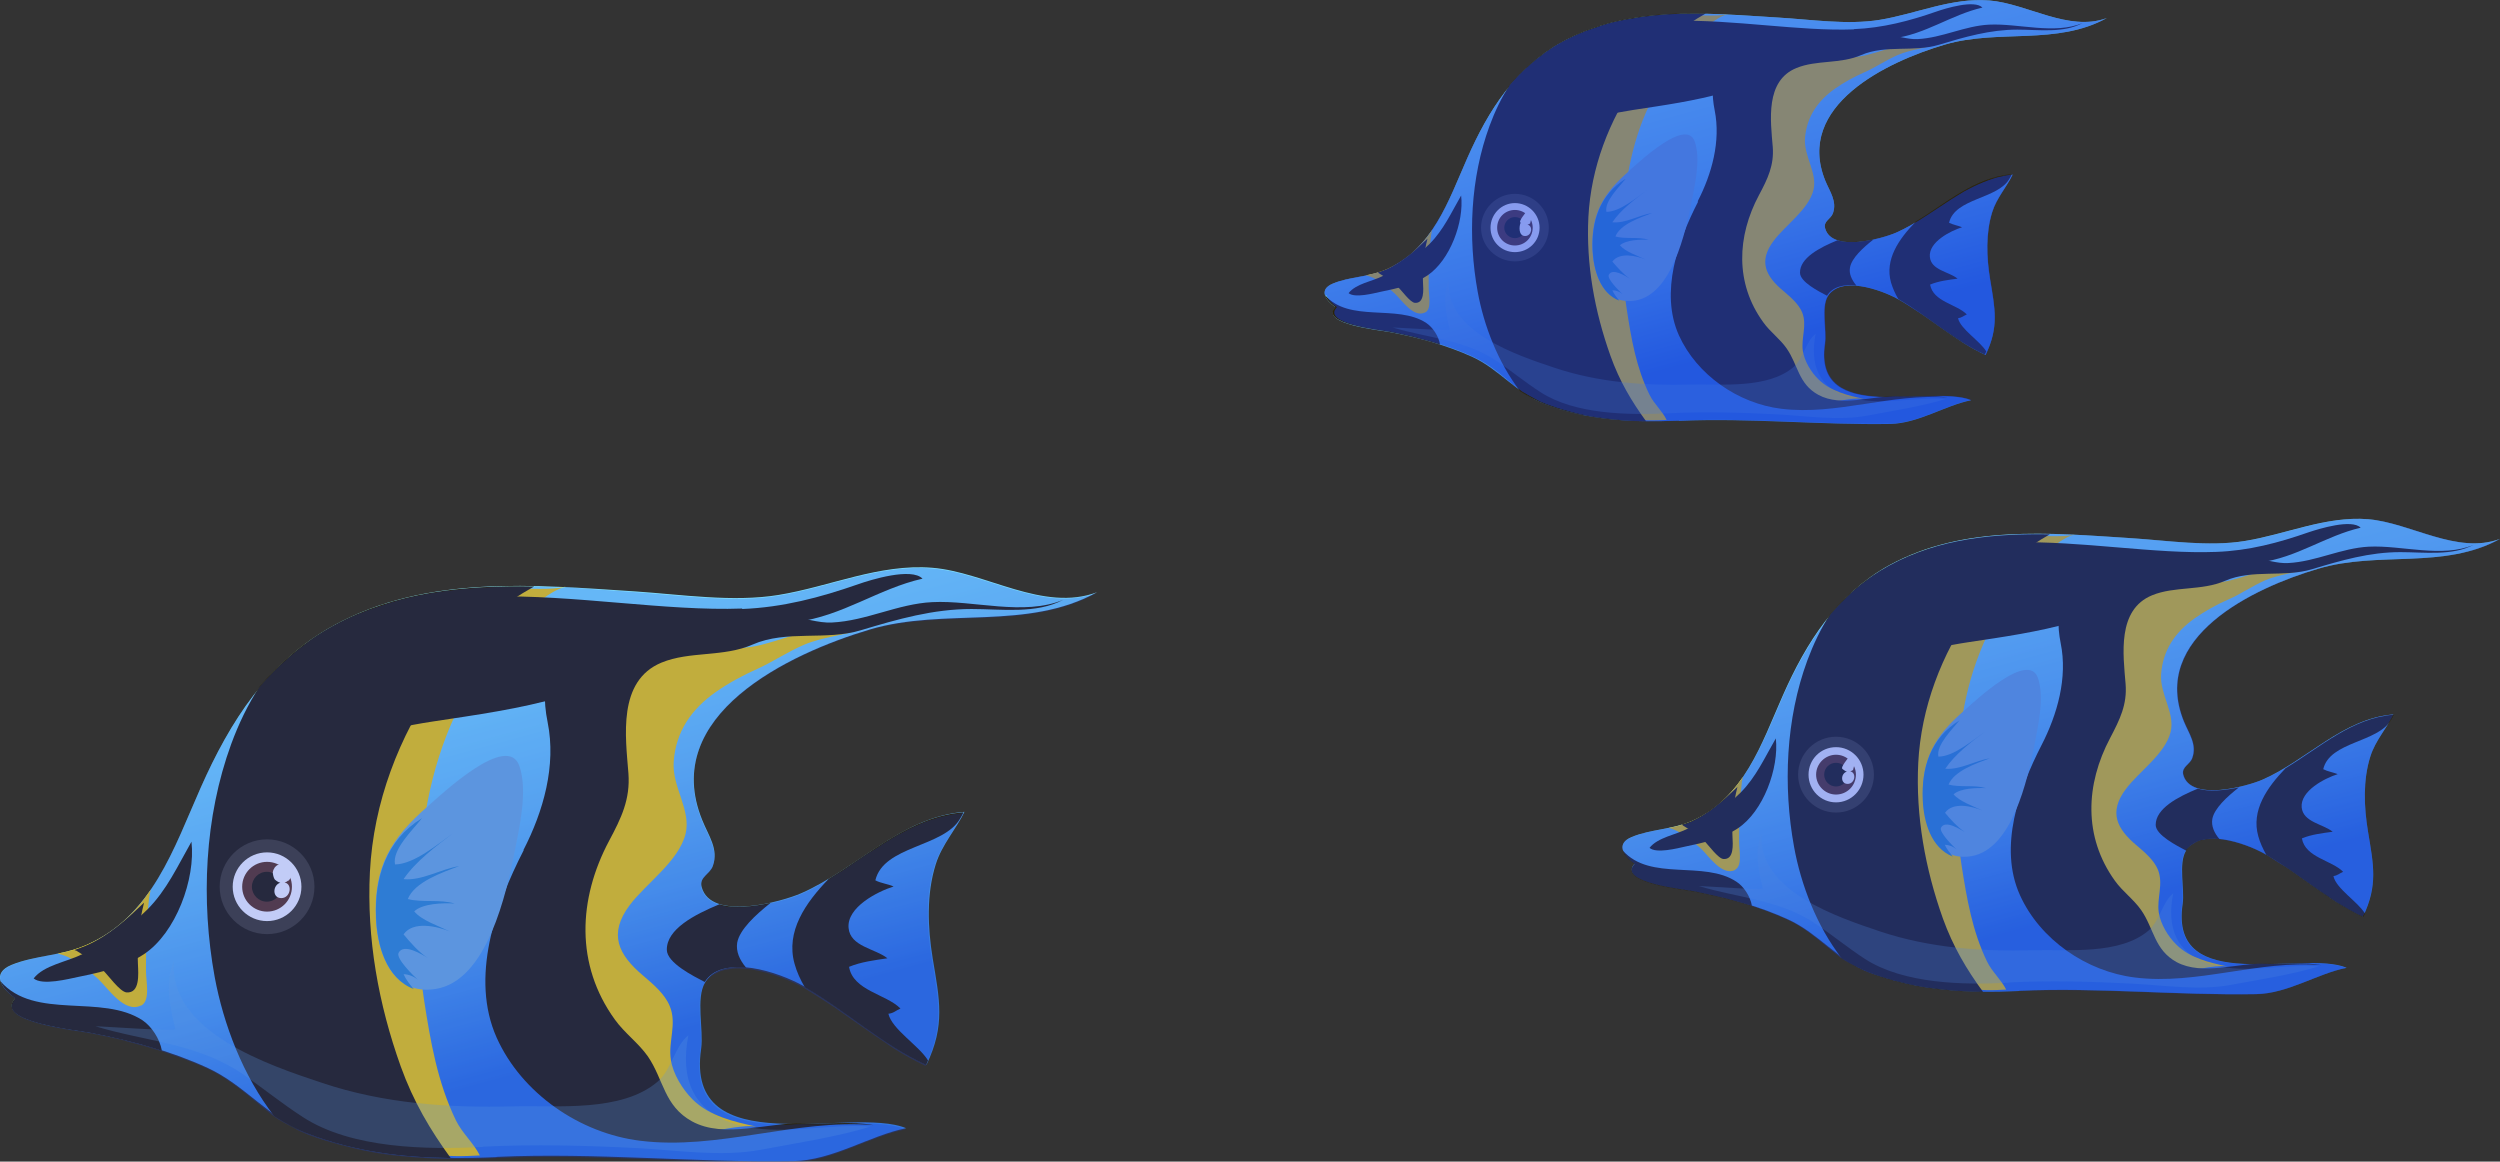 <?xml version="1.0" encoding="UTF-8"?><svg xmlns="http://www.w3.org/2000/svg" xmlns:xlink="http://www.w3.org/1999/xlink" viewBox="0 0 105.5 49.02"><rect x="0" y="0" width="105.5" height="49.02" fill="#333333" stroke="none"/><defs><style>.g{fill:#fff;}.h{opacity:.4;}.h,.i,.j{fill:#143ce0;}.k,.l{fill:#2c2306;}.l{mix-blend-mode:screen;}.i,.m{opacity:.26;}.j{opacity:.51;}.n{isolation:isolate;}.o{fill:#663c1f;}.p{fill:url(#f);}.q{fill:#4a4228;}.r,.m{fill:#76b5df;}.s{fill:url(#d);}.t{fill:url(#e);}.m{mix-blend-mode:multiply;}.u{fill:#3793d0;}.v{fill:#fdd504;}</style><linearGradient id="d" x1="802.96" y1="178.31" x2="798.26" y2="161.01" gradientTransform="translate(-776.82 -134.12)" gradientUnits="userSpaceOnUse"><stop offset="0" stop-color="#3377df"/><stop offset=".02" stop-color="#357ae0"/><stop offset=".33" stop-color="#56a7ed"/><stop offset=".61" stop-color="#6ec7f6"/><stop offset=".84" stop-color="#7cdbfc"/><stop offset="1" stop-color="#82e3ff"/></linearGradient><linearGradient id="e" x1="851.36" y1="148.56" x2="848.01" y2="136.22" xlink:href="#d"/><linearGradient id="f" x1="866.2" y1="172.23" x2="862.44" y2="158.38" xlink:href="#d"/></defs><g class="n"><g id="a"/><g id="b"><g id="c"><g><g><g><path class="s" d="M20.94,48.83c-2.73,.12-5.35,0-7.92-.99-1.67-.64-2.67-2.04-4.25-2.77-1.56-.72-3.25-1.17-4.93-1.49-.52-.11-4.14-.46-3.19-1.46-.64-.45-1-1.05-.17-1.4,1-.41,2.13-.38,3.16-.84,2.78-1.22,3.69-4.07,4.83-6.64,1.24-2.8,2.85-5.34,5.62-6.85,3.91-2.14,8.46-1.71,12.74-1.43,1.93,.13,4.11,.46,6.01,.15,2.17-.35,4.26-1.33,6.5-1.15,2.25,.18,4.69,1.89,6.96,1.03-2.96,1.64-6.42,.64-9.58,1.57-3.43,1.02-8.9,3.62-7.08,8.06,.26,.65,.7,1.22,.44,1.93-.13,.35-.58,.46-.47,.88,.39,1.46,3.39,.62,4.19,.27,2.34-1.02,4.23-3.23,6.9-3.44-.34,.71-.95,1.38-1.21,2.21-.4,1.27-.34,2.68-.13,3.97,.29,1.75,.54,2.82-.26,4.49-1.9-.87-3.39-2.31-5.21-3.33-1.02-.57-3.38-1.38-4.13-.15-.41,.67-.06,2.01-.17,2.8-.73,4.91,6.36,2.4,8.65,3.36-1.54,.31-3.1,1.36-4.77,1.39-4.16,.07-8.32-.37-12.5-.18Z"/><path class="v" d="M22.06,42.21c.07,.76,.25,1.51,.59,2.23,1.3,2.82,3.77,3.69,6.73,3.4,.84-.08,1.74-.38,2.53-.3-.92-.2-1.96-.43-2.68-1.14-.43-.43-.83-1.08-.92-1.68-.12-.76,.27-1.52-.05-2.27-.21-.51-.7-.92-1.11-1.27-1.06-.89-1.49-1.76-.58-2.98,.69-.92,2.07-1.85,2.36-3.01,.25-1.01-.58-1.98-.5-3.05,.09-1.27,.75-2.22,1.78-2.94,.54-.38,1.14-.7,1.74-.97,.67-.3,1.29-.73,1.98-1.02,.8-.34,1.64-.38,2.43-.66-1.45-.39-2.86,.32-4.26,.67-1.1,.28-2.13,.02-3.21-.21-1.24-.25-2.89-.76-3.96,.11-.95,.78-1.11,1.99-1.06,3.15,.11,2.66-.36,5.05-1.18,7.58-.45,1.41-.74,2.91-.61,4.36Z"/><path class="v" d="M14.36,34.85c.41-4.19,2.18-8.49,6.48-9.85,1.02-.32,2.12-.01,3.05-.25-.79,.2-1.72,1.12-2.24,1.7-1.14,1.26-2.2,3.01-2.81,4.59-.94,2.42-1.2,4.97-1.2,7.55,0,1.24,.07,2.41,.26,3.64,.27,1.73,.56,3.44,1.34,5.05,.27,.55,.75,.96,1.01,1.48-.61,.03-1.51,.08-2.08-.11-1.51-.5-2.08-3.57-2.52-4.87-.95-2.81-1.58-5.97-1.29-8.94Z"/><g><path class="k" d="M19.02,48.87c-.86-1.18-1.57-2.37-2.11-3.87-.94-2.63-1.44-5.39-1.3-8.2,.15-2.94,1.22-5.71,2.88-8.11,.85-1.23,1.86-2.5,3.1-3.35,.31-.22,.63-.41,.95-.59-2.93-.06-5.84,.21-8.47,1.65-1.23,.67-2.26,1.56-3.12,2.58-.49,.75-.88,1.57-1.19,2.41-1.13,3.09-1.29,6.61-.7,9.84,.37,2,1.2,4.18,2.51,5.87,.45,.29,.92,.56,1.44,.75,1.96,.75,3.95,1,6,1.02Z"/><path class="k" d="M22.1,35.88c-1.19,2.31-2.27,5.38-1.14,7.91,1.06,2.36,3.52,4.04,6.06,4.35,3.29,.41,6.55-.93,9.84-.66-.86-.17-2.04-.03-2.96-.07-1.47-.06-3.33,.66-4.7-.09-1.18-.65-1.19-1.76-1.86-2.74-.4-.57-.98-.98-1.39-1.55-1.68-2.32-1.55-5.09-.25-7.54,.52-.97,.9-1.76,.82-2.85-.12-1.54-.47-3.91,1.4-4.68,1.19-.49,2.61-.22,3.84-.76,1.44-.63,3.1-.15,4.59-.61,1.53-.46,3.03-.89,4.65-.89,1.26,0,2.73,.22,3.87-.39-1.67,.7-3.79,.01-5.53,.1-1.45,.07-2.78,.79-4.23,.86-.62,.03-1.14-.21-1.74-.22-.75-.01-1.46,.21-2.22,.12-2.06-.24-4.01-.66-6.02,.17-1.89,.78-2.4,2.27-2.02,4.14,.37,1.83-.18,3.76-1.02,5.39Z"/><path class="k" d="M32.52,38.1c-.72,.16-1.56,.25-2.16,.06-1.06,.44-2.23,1.05-2.22,1.92,0,.55,1.12,1.11,1.6,1.36,.34-.55,1.02-.68,1.75-.6-.28-.33-.44-.69-.38-1.06,.1-.55,.77-1.17,1.4-1.67Z"/><path class="k" d="M34.97,37.09c-.98,1.01-1.82,2.22-1.44,3.58,.09,.33,.24,.66,.43,.99,1.78,1.02,3.25,2.42,5.12,3.28,.03-.07,.06-.13,.08-.19-.36-.61-1.52-1.31-1.67-1.97,.22-.02,.32-.14,.51-.22-.6-.61-2-.75-2.17-1.76,.51-.21,1.08-.28,1.62-.36-.51-.41-1.57-.49-1.64-1.28-.08-.88,1.23-1.54,1.9-1.75-.24-.11-.52-.13-.77-.26,.35-1.47,2.89-1.39,3.58-2.61,.05-.08,.1-.17,.14-.26-2.2,.17-3.88,1.71-5.71,2.82Z"/></g><path class="r" d="M18.07,34.01c.53-.46,3.35-3.14,3.85-1.68,.36,1.05,0,2.57-.2,3.61-.35,1.73-1.15,5.43-3.32,5.79-1.82,.31-2.48-1.48-2.54-2.98-.09-2.16,.61-3.35,2.21-4.74Z"/><path class="u" d="M17.79,34.55c-.38,.48-1.25,1.31-1.12,1.93,.8-.01,1.81-.86,2.45-1.32-.72,.55-1.58,1.19-2.09,1.94,.77,.08,1.6-.44,2.35-.55-.7,.26-1.89,.67-2.17,1.39,.62,.16,1.35,0,1.98,.19-.49-.03-1.35-.01-1.71,.33,.31,.38,1.04,.62,1.51,.85-.55-.22-1.55-.46-1.96,.12,.3,.36,.64,.75,1.04,1.01-.25-.16-1.04-.65-1.25-.23-.12,.24,.63,.97,.82,1.14-.18-.15-.39-.23-.61-.24,.1,.23,.27,.44,.43,.63-1.17-.46-1.54-1.85-1.59-3-.07-1.72,.42-3.27,1.93-4.21Z"/><path class="v" d="M5.95,42.44c.41-.21,.21-1.02,.21-1.47,0-1.04,.01-2.03,.13-3.06,.01-.1,.04-.22,.07-.36-.67,.98-1.52,1.81-2.72,2.33-.39,.17-.79,.28-1.2,.36,.13,.04,.26,.07,.39,.13,.49,.23,.92,.58,1.31,.94,.41,.38,1.11,1.47,1.81,1.12Z"/><path class="k" d="M3.19,40.1c.41,.24,.8,.53,1.16,.85,.19,.17,.71,.91,.99,.93,.57,.04,.5-.76,.48-1.21-.04-.91,.04-1.71,.26-2.58-.74,.71-1.49,1.4-2.44,1.81-.16,.07-.33,.13-.5,.19,.02,0,.03,.02,.05,.03Z"/><path class="k" d="M6.83,44.33c-.09-.5-.44-1.02-.81-1.27-1.73-1.14-4.55,.01-6-1.65,.08,.24,.32,.5,.62,.72-.95,1,2.67,1.35,3.19,1.46,1,.19,2.01,.43,2.99,.75Z"/><path class="q" d="M13.27,37.42c0,1.11-.9,2-2,2s-2-.9-2-2,.9-2,2-2,2,.9,2,2Z"/><path class="g" d="M12.72,37.42c0,.8-.65,1.45-1.45,1.45s-1.45-.65-1.45-1.45,.65-1.45,1.45-1.45,1.45,.65,1.45,1.45Z"/><path class="o" d="M12.32,37.42c0,.58-.47,1.05-1.05,1.05s-1.05-.47-1.05-1.05,.47-1.05,1.05-1.05,1.05,.47,1.05,1.05Z"/><path class="k" d="M11.89,37.42c0,.34-.28,.63-.63,.63s-.63-.29-.63-.63,.28-.63,.63-.63,.63,.28,.63,.63Z"/><path class="g" d="M12.17,37.17s.07-.07,.09-.12c.03-.05,.04-.1,.05-.15-.02-.18-.05-.24-.09-.3-.13-.11-.2-.13-.27-.14-.05-.01-.11,0-.16,.02-.05,.01-.1,.03-.14,.07-.04,.03-.07,.07-.09,.12-.03,.04-.04,.1-.05,.15,.02,.17,.05,.24,.09,.3,.12,.1,.18,.12,.23,.13-.33,.1-.35,.65,.04,.65s.49-.59,.14-.66c.07-.02,.11-.04,.15-.08Z"/><path class="l" d="M31.32,25.68c-6.43,.24-15.42-2.85-19.89,3.77-.54,.8-1.01,1.65,.23,1.8,2.26,.26,4.38-.47,6.59-.8,1.84-.28,3.68-.53,5.47-1.05,1.37-.4,2.48-1,3.72-1.66,2.07-1.1,3.91-1.22,6.18-1.5,1.91-.23,3.45-1.4,5.31-1.82-.46-.48-2.17,.04-2.73,.24-1.61,.56-3.16,.97-4.88,1.04Z"/><path class="m" d="M20.37,48.4c-2.35,.12-5.53,.08-7.59-1.26-.87-.56-1.68-1.22-2.53-1.81-1.91-1.31-4.13-1.38-6.22-2.02,.34,0,3.4,.23,3.37,.12-.23-.95-.45-1.94-.06-2.9-.26,3.03,4.07,4.44,6.26,5.17,2.59,.87,5.33,1.06,8.04,.99,1.86-.05,4.6,.26,6.12-1.05,.58-.5,.72-1.5,1.29-1.95-.36,1.79,.17,3.24,2.06,3.77,1.83,.51,3.76-.06,5.63,.08-1.38,.43-3.15,.7-4.64,.98-1.66,.31-3.51,.02-5.19-.07-2.19-.11-4.36-.17-6.55-.06Z"/><path class="l" d="M3.44,40.28c-.61,.31-1.59,.45-2.02,1.01,.37,.31,1.47,.02,1.91-.07,.93-.19,1.94-.42,2.74-.95,1.35-.89,2.19-3.18,2.01-4.75-.57,1-1.04,2.04-1.86,2.86-.8,.8-1.79,1.4-2.79,1.91Z"/></g><path class="i" d="M.03,41.42c-.08-.26,.03-.51,.46-.69,.69-.29,1.43-.37,2.17-.53,.09-.02,.17-.04,.26-.06,.24-.06,.49-.14,.72-.24,.28-.12,.53-.28,.78-.43,.14-.1,.29-.2,.42-.3,.16-.12,.32-.24,.46-.38,.1-.1,.19-.19,.28-.29,.13-.14,.26-.28,.37-.42,.09-.11,.17-.22,.26-.33,.96-1.32,1.57-2.95,2.25-4.49,.65-1.48,1.42-2.88,2.39-4.1,.04-.06,.06-.12,.1-.17,.38-.44,.79-.86,1.23-1.24,.27-.24,.52-.43,.77-.62,.06-.04,.11-.09,.17-.13,.3-.21,.62-.41,.95-.59,.44-.24,.88-.44,1.33-.61,.12-.05,.23-.09,.35-.13,.43-.15,.86-.29,1.3-.4,.53-.13,1-.22,1.47-.29,.13-.02,.25-.04,.38-.05,.43-.05,.86-.1,1.29-.12,.05,0,.1-.01,.14-.01,.48-.03,.95-.04,1.43-.04h.41c.12,0,.24,0,.37,0,.38,.01,.78,.02,1.18,.04,.05-.01,.11,0,.16-.02,.94,.07,1.95,.14,2.94,.21,1.93,.13,4.11,.46,6.01,.15,2.17-.35,4.26-1.33,6.5-1.15,2.25,.18,4.69,1.89,6.96,1.03-2.96,1.64-6.42,.64-9.58,1.57-3.43,1.02-8.9,3.62-7.08,8.06,.26,.65,.7,1.22,.44,1.93-.13,.35-.58,.46-.47,.88,.14,.54,.65,.76,1.26,.82h.18c.14,0,.28,0,.43,0,.08-.01,.16-.02,.24-.03,.13-.02,.26-.03,.39-.05,.08-.02,.16-.03,.24-.04,.61-.12,1.16-.3,1.44-.42,.52-.23,1.02-.52,1.51-.83,.1-.06,.2-.13,.3-.19,.15-.1,.3-.2,.44-.3,.34-.23,.68-.46,1.02-.67l.15-.1c.2-.13,.41-.25,.61-.37,.09-.05,.17-.1,.26-.14,.18-.1,.36-.19,.54-.27,.1-.04,.19-.08,.29-.13,.19-.08,.38-.14,.58-.2,.09-.03,.18-.06,.28-.08,.29-.07,.59-.13,.9-.15-.04,.09-.09,.18-.14,.26-.37,.64-.85,1.23-1.07,1.94-.4,1.27-.34,2.68-.13,3.97,.28,1.67,.51,2.74-.18,4.3-.02,.07-.05,.13-.08,.2-.47-.22-.92-.47-1.35-.74-.12-.07-.23-.16-.35-.24-.68-.45-1.34-.93-2.02-1.4-.04-.03-.07-.05-.11-.08-.22-.15-.46-.29-.68-.44-.23-.14-.46-.3-.7-.43-.6-.33-1.65-.74-2.57-.78-.08,0-.17-.01-.25,0-.11,0-.21,.02-.31,.04-.07,.01-.15,.02-.21,.04-.11,.03-.21,.08-.3,.13-.05,.02-.1,.04-.14,.07-.13,.09-.25,.21-.34,.35-.41,.67-.06,2.01-.17,2.8-.39,2.62,1.44,3.12,3.58,3.17,.27-.02,.53-.04,.78-.03,.47,.02,1.01,0,1.54-.01,1.11-.04,2.12-.04,2.75,.23-1.54,.31-3.1,1.36-4.77,1.39-4.16,.07-8.32-.37-12.5-.18-.65,.03-1.29,.04-1.92,.04-.47,0-.93-.03-1.39-.06-.09,0-.19-.02-.28-.02-.44-.04-.87-.08-1.3-.15-.51-.08-.95-.17-1.39-.29-.1-.03-.21-.05-.32-.08-.44-.12-.88-.25-1.32-.42-.21-.08-.41-.17-.6-.28-.29-.15-.57-.3-.84-.48-.97-.76-1.77-1.54-2.81-2.02-.68-.32-1.4-.57-2.12-.8-.35-.11-.7-.21-1.06-.3-.12-.03-.24-.06-.35-.1-.47-.11-.93-.21-1.4-.3-.52-.11-4.14-.46-3.19-1.46-.15-.11-.28-.22-.39-.34-.11-.12-.19-.24-.22-.36,0-.01,0-.01,0,0Z"/></g><g><g><path class="t" d="M70.83,17.75c-1.95,.08-3.81,0-5.65-.7-1.19-.46-1.91-1.46-3.03-1.98-1.11-.51-2.32-.83-3.52-1.06-.37-.07-2.95-.33-2.27-1.04-.45-.32-.71-.75-.12-1,.71-.3,1.52-.27,2.25-.59,1.98-.87,2.63-2.9,3.44-4.73,.88-1.99,2.03-3.81,4.01-4.89,2.79-1.53,6.03-1.21,9.08-1.02,1.38,.08,2.93,.32,4.29,.1,1.55-.25,3.04-.95,4.64-.82,1.6,.13,3.35,1.34,4.96,.74-2.11,1.17-4.58,.46-6.83,1.12-2.45,.72-6.34,2.58-5.05,5.75,.19,.46,.5,.87,.32,1.37-.09,.25-.41,.33-.33,.63,.28,1.04,2.42,.44,2.99,.19,1.67-.73,3.02-2.3,4.92-2.45-.24,.51-.68,.99-.86,1.58-.28,.9-.24,1.91-.09,2.83,.2,1.24,.39,2.01-.19,3.2-1.35-.62-2.41-1.65-3.72-2.37-.73-.4-2.41-.98-2.94-.11-.29,.48-.04,1.44-.12,2-.52,3.5,4.53,1.71,6.17,2.39-1.1,.22-2.21,.97-3.4,1-2.96,.05-5.93-.26-8.91-.13Z"/><path class="v" d="M71.63,13.02c.05,.54,.18,1.08,.42,1.59,.93,2.02,2.68,2.63,4.8,2.43,.6-.06,1.24-.27,1.8-.21-.66-.14-1.39-.31-1.91-.82-.31-.3-.59-.76-.66-1.2-.08-.55,.19-1.09-.03-1.63-.15-.36-.5-.65-.79-.9-.76-.63-1.06-1.26-.41-2.12,.49-.66,1.48-1.32,1.68-2.15,.17-.71-.41-1.41-.36-2.17,.07-.91,.54-1.59,1.27-2.1,.38-.27,.81-.5,1.24-.69,.48-.21,.92-.52,1.41-.73,.57-.24,1.17-.28,1.74-.48-1.03-.28-2.04,.23-3.04,.48-.78,.2-1.52,.02-2.29-.14-.88-.19-2.06-.55-2.82,.08-.68,.55-.79,1.41-.76,2.24,.08,1.9-.25,3.6-.84,5.41-.32,1-.53,2.07-.43,3.11Z"/><path class="v" d="M66.14,7.78c.29-2.99,1.55-6.05,4.62-7.02,.73-.23,1.51,0,2.17-.17-.56,.14-1.23,.79-1.6,1.21-.81,.91-1.57,2.15-2.01,3.28-.67,1.73-.86,3.55-.86,5.38,0,.89,.05,1.72,.19,2.6,.19,1.24,.4,2.46,.96,3.6,.19,.39,.54,.68,.72,1.06-.43,.02-1.08,.06-1.48-.08-1.08-.36-1.48-2.54-1.79-3.47-.68-2-1.12-4.25-.92-6.37Z"/><g><path class="k" d="M69.46,17.77c-.61-.84-1.12-1.69-1.5-2.76-.67-1.88-1.03-3.85-.93-5.85,.11-2.09,.87-4.07,2.06-5.78,.61-.88,1.33-1.78,2.21-2.39,.22-.15,.45-.29,.68-.42-2.09-.04-4.17,.15-6.04,1.18-.88,.48-1.61,1.11-2.23,1.84-.35,.53-.63,1.12-.85,1.72-.81,2.2-.92,4.71-.5,7.01,.26,1.43,.86,2.98,1.79,4.19,.32,.21,.66,.39,1.02,.54,1.4,.53,2.82,.71,4.28,.73Z"/><path class="k" d="M71.66,8.51c-.85,1.65-1.62,3.83-.81,5.64,.76,1.68,2.51,2.88,4.32,3.1,2.35,.29,4.67-.67,7.02-.47-.61-.12-1.46-.02-2.11-.05-1.05-.05-2.37,.47-3.35-.07-.84-.46-.85-1.26-1.33-1.95-.28-.41-.7-.7-.99-1.11-1.2-1.65-1.11-3.63-.18-5.37,.37-.69,.64-1.26,.58-2.03-.09-1.1-.33-2.79,1-3.33,.85-.35,1.86-.16,2.74-.55,1.03-.44,2.21-.11,3.27-.43,1.09-.33,2.16-.64,3.31-.64,.9,0,1.95,.16,2.76-.28-1.19,.5-2.7,.01-3.95,.07-1.03,.05-1.98,.56-3.02,.61-.44,.02-.81-.15-1.24-.15-.53-.01-1.04,.15-1.58,.08-1.47-.17-2.86-.47-4.3,.12-1.35,.56-1.71,1.62-1.44,2.96,.26,1.3-.12,2.68-.72,3.84Z"/><path class="k" d="M79.08,10.1c-.51,.11-1.11,.17-1.54,.04-.76,.31-1.59,.75-1.58,1.37,0,.39,.8,.79,1.14,.97,.24-.39,.73-.49,1.24-.43-.2-.24-.32-.5-.27-.76,.07-.4,.55-.84,1-1.19Z"/><path class="k" d="M80.83,9.37c-.7,.72-1.3,1.58-1.03,2.55,.07,.23,.17,.47,.31,.7,1.27,.73,2.32,1.73,3.65,2.34,.02-.04,.04-.09,.06-.13-.26-.44-1.09-.94-1.19-1.4,.15-.02,.23-.1,.37-.16-.43-.44-1.42-.53-1.55-1.26,.36-.15,.77-.2,1.16-.25-.36-.3-1.12-.35-1.17-.92-.06-.63,.88-1.1,1.36-1.25-.17-.07-.37-.1-.55-.19,.25-1.05,2.06-.99,2.55-1.86,.04-.06,.07-.13,.1-.19-1.57,.13-2.76,1.22-4.07,2.01Z"/></g><path class="r" d="M68.78,7.18c.38-.33,2.39-2.24,2.74-1.2,.26,.75,0,1.83-.14,2.57-.25,1.23-.82,3.87-2.36,4.13-1.3,.22-1.77-1.05-1.82-2.12-.06-1.54,.44-2.39,1.58-3.37Z"/><path class="u" d="M68.59,7.56c-.27,.34-.89,.94-.8,1.38,.57,0,1.29-.61,1.74-.94-.51,.39-1.13,.84-1.49,1.38,.55,.06,1.14-.31,1.68-.39-.5,.19-1.35,.47-1.55,.99,.44,.12,.97,0,1.41,.14-.35-.02-.96,0-1.22,.23,.22,.27,.74,.44,1.08,.6-.39-.16-1.1-.32-1.4,.09,.22,.25,.46,.53,.74,.72-.18-.11-.74-.47-.89-.16-.08,.17,.45,.69,.58,.81-.13-.11-.28-.16-.43-.16,.07,.16,.19,.31,.3,.44-.83-.32-1.09-1.32-1.13-2.14-.05-1.22,.3-2.32,1.38-3Z"/><path class="v" d="M60.14,13.19c.29-.15,.15-.73,.15-1.05,0-.74,0-1.45,.1-2.18,0-.07,.03-.16,.05-.25-.48,.69-1.08,1.29-1.94,1.66-.28,.12-.57,.19-.86,.25,.09,.02,.19,.05,.28,.09,.35,.16,.65,.41,.94,.68,.3,.27,.79,1.05,1.29,.79Z"/><path class="k" d="M58.17,11.52c.3,.17,.57,.38,.83,.6,.14,.12,.51,.65,.71,.66,.4,.03,.36-.54,.34-.87-.03-.65,.03-1.21,.19-1.84-.53,.51-1.06,1-1.74,1.3-.12,.05-.24,.09-.36,.13,.01,0,.02,.01,.04,.02Z"/><path class="k" d="M60.77,14.54c-.06-.36-.31-.73-.58-.91-1.23-.81-3.25,.01-4.28-1.18,.05,.17,.23,.35,.44,.51-.68,.71,1.9,.96,2.27,1.04,.72,.14,1.43,.31,2.13,.53Z"/><path class="q" d="M65.36,9.61c0,.79-.64,1.42-1.43,1.42s-1.43-.64-1.43-1.42,.64-1.43,1.43-1.43,1.43,.64,1.43,1.43Z"/><path class="g" d="M64.97,9.61c0,.57-.46,1.03-1.04,1.03s-1.03-.46-1.03-1.03,.46-1.04,1.03-1.04,1.04,.47,1.04,1.04Z"/><path class="o" d="M64.68,9.61c0,.41-.33,.75-.75,.75s-.75-.33-.75-.75,.33-.75,.75-.75,.75,.34,.75,.75Z"/><path class="k" d="M64.38,9.61c0,.24-.2,.44-.45,.44s-.45-.2-.45-.44,.2-.45,.45-.45,.45,.2,.45,.45Z"/><path class="g" d="M64.57,9.43c.09-.32,.07-.37,.03-.4-.1-.08-.14-.1-.19-.1-.3,.39-.28,.43-.24,.47-.07,.16-.09,.56,.19,.56s.35-.42,.1-.48c.05-.01,.08-.03,.11-.05Z"/><path class="l" d="M78.23,1.24c-4.59,.17-10.99-2.03-14.18,2.69-.39,.57-.72,1.18,.17,1.28,1.61,.19,3.13-.33,4.7-.57,1.31-.2,2.62-.38,3.9-.75,.98-.29,1.76-.72,2.65-1.19,1.48-.78,2.79-.87,4.41-1.08,1.36-.16,2.46-1,3.78-1.3-.33-.34-1.55,.03-1.95,.17-1.15,.4-2.26,.69-3.48,.74Z"/><path class="m" d="M70.42,17.44c-1.68,.08-3.94,.06-5.41-.89-.62-.4-1.2-.87-1.81-1.29-1.36-.93-2.94-.99-4.43-1.44,.24,0,2.43,.16,2.41,.08-.16-.67-.32-1.39-.04-2.07-.18,2.17,2.91,3.17,4.46,3.69,1.85,.62,3.8,.76,5.73,.71,1.32-.03,3.28,.19,4.37-.75,.41-.36,.51-1.08,.92-1.39-.26,1.28,.12,2.31,1.47,2.69,1.31,.36,2.68-.04,4.01,.06-.98,.3-2.24,.5-3.31,.7-1.18,.22-2.5,.02-3.7-.05-1.56-.08-3.11-.13-4.67-.05Z"/><path class="l" d="M58.35,11.65c-.43,.22-1.13,.32-1.44,.72,.26,.22,1.05,.01,1.37-.06,.66-.13,1.38-.3,1.95-.68,.96-.64,1.56-2.27,1.43-3.38-.41,.71-.74,1.45-1.33,2.04-.57,.57-1.27,1-1.99,1.36Z"/></g><path class="j" d="M55.92,12.46c-.06-.19,.02-.37,.32-.49,.49-.21,1.02-.26,1.55-.38,.06-.02,.12-.03,.19-.05,.17-.04,.35-.1,.52-.17,.2-.09,.38-.2,.55-.31,.1-.06,.2-.14,.3-.21,.11-.08,.23-.17,.33-.27,.07-.06,.14-.13,.2-.2,.09-.1,.18-.2,.27-.3,.06-.08,.12-.16,.18-.24,.69-.95,1.12-2.1,1.6-3.2,.47-1.05,1.01-2.05,1.71-2.92,.03-.04,.04-.08,.07-.13,.27-.31,.56-.61,.88-.88,.19-.17,.37-.31,.55-.44,.04-.03,.08-.06,.12-.09,.22-.15,.44-.3,.68-.42,.31-.17,.63-.31,.95-.44,.08-.03,.17-.06,.25-.09,.3-.11,.61-.21,.93-.29,.38-.09,.71-.15,1.05-.2,.09-.02,.18-.03,.27-.04,.3-.04,.61-.07,.92-.09,.44-.03,.78-.03,1.12-.03h.55c.27,.01,.56,.02,.84,.03,.78,.04,1.5,.08,2.2,.13,1.38,.08,2.93,.32,4.29,.1,1.55-.25,3.04-.95,4.64-.82,1.6,.13,3.35,1.34,4.96,.74-2.11,1.17-4.58,.46-6.83,1.12-2.45,.72-6.34,2.58-5.05,5.75,.19,.46,.5,.87,.32,1.37-.09,.25-.41,.33-.33,.63,.1,.38,.46,.54,.9,.58,.23,0,.33,.01,.44,0l.17-.02c.09-.01,.19-.02,.28-.04,.06-.01,.11-.02,.17-.03,.44-.09,.83-.21,1.03-.3,.37-.16,.73-.37,1.08-.59,.07-.04,.14-.09,.22-.14,.1-.07,.21-.14,.32-.21,.24-.16,.48-.32,.73-.48,.25-.16,.4-.24,.54-.33,.06-.03,.12-.06,.19-.1,.13-.07,.26-.13,.39-.19,.07-.03,.14-.06,.21-.09,.14-.06,.27-.1,.41-.15,.07-.02,.13-.04,.2-.06,.21-.05,.42-.1,.64-.11-.03,.06-.07,.13-.1,.19-.27,.46-.6,.88-.76,1.39-.28,.9-.24,1.91-.09,2.83,.2,1.19,.36,1.95-.13,3.06-.02,.05-.04,.1-.06,.14-.34-.15-.65-.33-.96-.52-.08-.05-.16-.12-.25-.17-.49-.32-.96-.66-1.44-1-.24-.16-.41-.26-.57-.37-.16-.11-.33-.22-.5-.31-.42-.24-1.18-.52-1.83-.56-.06,0-.12,0-.18,0-.08,0-.15,.01-.22,.02-.05,.01-.1,.02-.15,.03-.08,.02-.15,.05-.21,.09-.2,.12-.28,.2-.34,.3-.29,.48-.04,1.44-.12,2-.28,1.86,1.03,2.22,2.55,2.26,.19-.02,.38-.03,.55-.02,.34,.01,.72,0,1.1-.01,.79-.03,1.51-.03,1.96,.16-1.1,.22-2.21,.97-3.4,1-2.96,.05-5.93-.26-8.91-.13-.46,.02-.92,.03-1.37,.03-.34,0-.66-.02-.99-.04-.07,0-.13-.01-.2-.02-.31-.03-.62-.06-.93-.11-.37-.05-.68-.12-.99-.2-.07-.02-.15-.04-.22-.06-.32-.08-.63-.19-.94-.3-.15-.06-.29-.12-.43-.2-.2-.11-.41-.22-.6-.34-.69-.54-1.26-1.1-2.01-1.44-.49-.23-1-.41-1.51-.57-.25-.08-.5-.15-.75-.21-.08-.03-.17-.05-.25-.07-.33-.08-.67-.15-1-.22-.37-.07-2.95-.33-2.27-1.04-.11-.07-.2-.16-.28-.24-.08-.09-.13-.17-.16-.26,0,0,0,0,0,0Z"/></g><g><g><path class="p" d="M85.22,41.82c-2.19,.1-4.28,0-6.34-.79-1.33-.51-2.14-1.64-3.4-2.22-1.25-.58-2.6-.93-3.94-1.2-.42-.08-3.31-.37-2.55-1.17-.51-.35-.8-.84-.13-1.12,.8-.33,1.7-.31,2.52-.67,2.23-.98,2.95-3.26,3.86-5.31,.99-2.24,2.28-4.27,4.49-5.49,3.13-1.71,6.77-1.36,10.19-1.14,1.55,.1,3.29,.37,4.81,.12,1.74-.28,3.41-1.06,5.2-.92,1.8,.15,3.76,1.51,5.57,.83-2.37,1.31-5.13,.5-7.67,1.26-2.75,.81-7.12,2.89-5.67,6.45,.21,.51,.56,.97,.35,1.54-.1,.28-.46,.37-.38,.7,.31,1.16,2.71,.49,3.35,.21,1.87-.82,3.39-2.58,5.52-2.75-.27,.57-.76,1.1-.97,1.77-.32,1.01-.27,2.14-.1,3.17,.23,1.4,.43,2.26-.21,3.59-1.52-.69-2.71-1.85-4.17-2.66-.82-.46-2.71-1.1-3.3-.12-.33,.54-.05,1.61-.14,2.24-.59,3.94,5.09,1.92,6.92,2.7-1.23,.24-2.48,1.09-3.82,1.11-3.32,.06-6.66-.29-10-.14Z"/><path class="v" d="M86.11,36.52c.06,.61,.2,1.21,.47,1.78,1.04,2.26,3.01,2.95,5.38,2.72,.68-.06,1.39-.3,2.02-.24-.74-.16-1.56-.34-2.14-.92-.35-.34-.66-.86-.74-1.35-.09-.61,.21-1.21-.04-1.82-.17-.4-.56-.73-.89-1.01-.85-.71-1.19-1.41-.46-2.38,.55-.74,1.66-1.48,1.89-2.41,.2-.8-.46-1.58-.4-2.44,.07-1.02,.6-1.78,1.42-2.36,.43-.3,.91-.57,1.39-.78,.54-.23,1.03-.58,1.58-.82,.64-.27,1.31-.31,1.95-.53-1.16-.31-2.29,.25-3.41,.53-.88,.22-1.71,.02-2.57-.16-.99-.21-2.31-.61-3.17,.09-.76,.62-.89,1.59-.85,2.52,.09,2.13-.28,4.04-.94,6.07-.36,1.13-.59,2.32-.49,3.49Z"/><path class="v" d="M79.95,30.63c.33-3.35,1.74-6.8,5.18-7.88,.82-.26,1.7-.01,2.44-.2-.63,.15-1.38,.89-1.79,1.35-.91,1.02-1.76,2.41-2.25,3.68-.76,1.93-.96,3.98-.96,6.04,0,1,.06,1.93,.21,2.91,.22,1.39,.45,2.76,1.07,4.04,.21,.44,.6,.77,.81,1.19-.48,.03-1.21,.06-1.66-.09-1.21-.4-1.66-2.85-2.01-3.89-.76-2.25-1.26-4.78-1.03-7.16Z"/><g><path class="k" d="M83.68,41.85c-.69-.94-1.26-1.9-1.69-3.09-.75-2.11-1.15-4.32-1.04-6.56,.12-2.35,.98-4.57,2.31-6.49,.68-.99,1.49-2,2.48-2.69,.25-.17,.51-.33,.76-.47-2.34-.04-4.68,.17-6.78,1.32-.99,.54-1.81,1.24-2.5,2.07-.39,.6-.7,1.26-.95,1.93-.91,2.47-1.03,5.29-.56,7.87,.29,1.6,.96,3.35,2.01,4.7,.36,.23,.74,.44,1.15,.6,1.57,.6,3.16,.8,4.8,.82Z"/><path class="k" d="M86.15,31.45c-.95,1.85-1.82,4.3-.91,6.32,.85,1.89,2.82,3.23,4.85,3.48,2.63,.33,5.24-.75,7.88-.52-.69-.14-1.63-.03-2.36-.06-1.18-.05-2.66,.52-3.76-.07-.94-.52-.95-1.41-1.49-2.19-.32-.46-.78-.78-1.11-1.24-1.34-1.86-1.24-4.07-.2-6.03,.41-.78,.72-1.41,.65-2.28-.1-1.23-.37-3.13,1.12-3.74,.95-.39,2.09-.18,3.08-.61,1.15-.5,2.48-.13,3.67-.49,1.22-.37,2.43-.72,3.72-.72,1.01,0,2.18,.17,3.1-.31-1.34,.57-3.03,.01-4.43,.08-1.16,.06-2.23,.63-3.39,.69-.5,.03-.91-.16-1.39-.17-.6,0-1.17,.17-1.78,.1-1.65-.19-3.21-.53-4.82,.14-1.51,.62-1.92,1.81-1.62,3.31,.3,1.46-.14,3.01-.81,4.31Z"/><path class="k" d="M94.48,33.23c-.58,.12-1.25,.2-1.73,.05-.85,.35-1.78,.84-1.78,1.53,0,.43,.9,.88,1.29,1.09,.27-.43,.81-.55,1.4-.49-.22-.26-.35-.55-.3-.85,.08-.44,.62-.94,1.12-1.33Z"/><path class="k" d="M96.45,32.42c-.78,.81-1.46,1.78-1.15,2.87,.07,.26,.19,.52,.34,.79,1.43,.82,2.6,1.94,4.09,2.62,.03-.05,.05-.1,.07-.15-.29-.49-1.22-1.05-1.33-1.58,.17-.02,.25-.11,.41-.18-.48-.49-1.6-.6-1.74-1.41,.41-.17,.87-.22,1.3-.28-.41-.33-1.25-.4-1.31-1.03-.06-.7,.98-1.23,1.52-1.4-.19-.08-.42-.11-.61-.21,.28-1.18,2.31-1.11,2.87-2.09,.04-.07,.08-.14,.11-.21-1.76,.14-3.1,1.37-4.57,2.26Z"/></g><path class="r" d="M82.92,29.96c.42-.37,2.68-2.51,3.08-1.35,.29,.84,0,2.05-.16,2.89-.28,1.38-.92,4.34-2.65,4.63-1.46,.24-1.98-1.19-2.04-2.38-.07-1.73,.49-2.69,1.77-3.79Z"/><path class="u" d="M82.7,30.39c-.31,.38-1,1.05-.9,1.54,.64,0,1.45-.69,1.96-1.05-.58,.43-1.26,.95-1.67,1.56,.62,.06,1.28-.35,1.88-.44-.56,.21-1.51,.53-1.74,1.11,.5,.13,1.08,0,1.58,.15-.39-.02-1.08,0-1.37,.26,.25,.3,.83,.5,1.21,.68-.44-.18-1.24-.37-1.57,.1,.24,.29,.51,.59,.83,.81-.2-.12-.83-.52-1-.18-.09,.19,.5,.77,.65,.91-.14-.12-.32-.19-.49-.19,.08,.18,.22,.35,.34,.5-.93-.37-1.23-1.48-1.27-2.39-.06-1.37,.34-2.62,1.55-3.36Z"/><path class="v" d="M73.22,36.7c.32-.16,.17-.82,.17-1.18,0-.83,.01-1.62,.11-2.44,0-.08,.03-.18,.05-.29-.54,.78-1.22,1.45-2.17,1.87-.31,.13-.63,.22-.96,.28,.1,.03,.21,.06,.31,.11,.39,.19,.73,.47,1.05,.76,.33,.31,.89,1.18,1.45,.9Z"/><path class="k" d="M71.01,34.83c.33,.2,.64,.42,.93,.68,.15,.14,.57,.73,.79,.74,.45,.03,.4-.6,.38-.97-.03-.73,.03-1.36,.21-2.07-.59,.56-1.19,1.11-1.95,1.45-.13,.05-.27,.1-.4,.14,.01,.01,.03,.02,.04,.02Z"/><path class="k" d="M73.93,38.22c-.07-.4-.35-.82-.65-1.01-1.38-.92-3.64,0-4.8-1.32,.06,.2,.25,.4,.5,.57-.76,.8,2.13,1.09,2.55,1.17,.8,.16,1.61,.35,2.4,.6Z"/><path class="q" d="M79.08,32.69c0,.88-.72,1.6-1.6,1.6s-1.6-.72-1.6-1.6,.72-1.6,1.6-1.6,1.6,.72,1.6,1.6Z"/><path class="g" d="M78.64,32.69c0,.64-.52,1.17-1.16,1.17s-1.16-.52-1.16-1.17,.52-1.16,1.16-1.16,1.16,.52,1.16,1.16Z"/><path class="o" d="M78.32,32.69c0,.47-.38,.84-.84,.84s-.84-.38-.84-.84,.38-.84,.84-.84,.84,.38,.84,.84Z"/><path class="k" d="M77.98,32.69c0,.28-.23,.5-.5,.5s-.5-.22-.5-.5,.22-.5,.5-.5,.5,.22,.5,.5Z"/><path class="g" d="M78.2,32.49c.1-.35,.07-.41,.04-.45-.11-.08-.16-.11-.21-.11-.33,.43-.31,.48-.28,.52,.1,.08,.14,.1,.19,.11-.27,.08-.28,.52,.03,.52s.39-.47,.11-.53c.05-.02,.09-.03,.12-.06Z"/><path class="l" d="M93.52,23.29c-5.15,.2-12.33-2.28-15.91,3.01-.43,.64-.81,1.32,.19,1.44,1.81,.21,3.51-.38,5.27-.64,1.47-.22,2.94-.43,4.38-.84,1.1-.32,1.98-.8,2.98-1.33,1.66-.88,3.13-.98,4.95-1.2,1.53-.19,2.76-1.12,4.24-1.46-.37-.38-1.74,.04-2.19,.19-1.29,.45-2.53,.78-3.91,.83Z"/><path class="m" d="M84.76,41.47c-1.88,.1-4.42,.06-6.07-1.01-.69-.45-1.34-.98-2.03-1.45-1.53-1.05-3.3-1.11-4.97-1.62,.27,0,2.72,.19,2.7,.1-.18-.76-.36-1.55-.05-2.32-.2,2.43,3.26,3.55,5.01,4.14,2.07,.69,4.26,.85,6.43,.79,1.49-.04,3.68,.21,4.9-.84,.46-.4,.58-1.21,1.03-1.56-.29,1.44,.13,2.6,1.65,3.01,1.47,.41,3.01-.05,4.5,.07-1.1,.34-2.52,.56-3.71,.78-1.33,.25-2.81,.02-4.16-.05-1.75-.09-3.49-.14-5.24-.05Z"/><path class="l" d="M71.22,34.97c-.48,.25-1.27,.37-1.61,.81,.29,.25,1.17,.02,1.53-.06,.74-.15,1.55-.34,2.19-.76,1.08-.71,1.75-2.54,1.61-3.8-.46,.79-.83,1.63-1.49,2.29-.64,.64-1.43,1.12-2.23,1.53Z"/></g><path class="h" d="M68.49,35.88c-.07-.21,.02-.41,.36-.55,.55-.23,1.15-.3,1.74-.42,.07-.02,.14-.03,.21-.05,.2-.05,.39-.11,.58-.19,.23-.1,.43-.22,.62-.35,.12-.07,.23-.15,.34-.24,.13-.1,.25-.2,.37-.3,.08-.07,.15-.15,.23-.23,.1-.11,.21-.22,.3-.34,.07-.09,.14-.17,.21-.27,.77-1.06,1.26-2.36,1.8-3.59,.52-1.18,1.13-2.3,1.91-3.28,.03-.04,.05-.1,.08-.14,.3-.35,.63-.68,.98-1,.22-.19,.41-.34,.62-.49,.05-.03,.09-.07,.14-.11,.24-.16,.5-.33,.76-.47,.35-.19,.71-.35,1.07-.49,.09-.04,.19-.07,.28-.11,.34-.12,.69-.23,1.04-.32,.42-.11,.8-.17,1.18-.23,.1-.02,.2-.03,.31-.04,.34-.05,.68-.08,1.03-.1,.49-.03,.87-.04,1.26-.04h.62c.31,.01,.63,.02,.94,.03,.87,.04,1.68,.1,2.47,.15,1.55,.1,3.29,.37,4.81,.12,1.74-.28,3.41-1.06,5.2-.92,1.8,.15,3.76,1.51,5.57,.83-2.37,1.31-5.14,.5-7.67,1.26-2.75,.81-7.12,2.89-5.67,6.45,.21,.51,.56,.97,.35,1.54-.1,.28-.46,.37-.38,.7,.11,.43,.52,.61,1.01,.65h.14c.11,0,.23,0,.34,0,.06,0,.13-.01,.2-.02,.1-.01,.21-.03,.31-.04,.06-.01,.13-.03,.19-.04,.49-.1,.93-.24,1.15-.34,.42-.18,.82-.41,1.21-.66,.08-.05,.16-.1,.24-.15,.12-.08,.24-.16,.35-.24,.27-.18,.54-.36,.82-.54,.04-.02,.08-.05,.12-.07,.16-.1,.32-.2,.49-.3,.07-.04,.14-.07,.21-.11,.14-.08,.29-.15,.43-.22,.08-.04,.16-.07,.24-.11,.15-.06,.31-.11,.46-.16,.07-.02,.15-.05,.22-.07,.23-.06,.47-.1,.72-.12-.03,.07-.07,.14-.11,.21-.3,.51-.68,.99-.86,1.56-.32,1.01-.27,2.14-.1,3.17,.22,1.34,.41,2.19-.15,3.44-.02,.05-.04,.11-.07,.15-.38-.17-.73-.38-1.08-.59-.09-.06-.18-.12-.28-.19-.55-.36-1.08-.75-1.61-1.12-.27-.19-.46-.3-.64-.41-.19-.12-.36-.24-.56-.35-.48-.26-1.32-.59-2.06-.62-.07,0-.14-.01-.2,0-.09,0-.17,.02-.25,.03-.06,.01-.12,.02-.17,.03-.09,.03-.16,.06-.24,.11-.22,.13-.31,.22-.39,.34-.33,.54-.05,1.61-.14,2.24-.31,2.09,1.15,2.5,2.86,2.54,.21-.02,.42-.03,.62-.02,.38,.02,.81,0,1.24-.01,.89-.03,1.69-.03,2.2,.19-1.23,.24-2.48,1.09-3.82,1.11-3.32,.06-6.66-.29-10-.14-.52,.02-1.03,.03-1.54,.03-.38,0-.75-.02-1.11-.04-.07-.01-.15-.02-.22-.02-.35-.03-.69-.07-1.04-.12-.41-.06-.76-.14-1.11-.23-.08-.02-.17-.04-.25-.06-.35-.1-.71-.21-1.06-.34-.17-.07-.33-.14-.48-.22-.23-.12-.46-.24-.67-.38-.78-.61-1.42-1.23-2.25-1.62-.55-.25-1.12-.46-1.69-.64-.28-.09-.56-.16-.84-.24-.09-.03-.19-.05-.28-.07-.37-.09-.75-.17-1.12-.25-.42-.08-3.31-.37-2.55-1.17-.12-.08-.23-.17-.31-.27-.09-.1-.15-.2-.18-.29,0,0,0,0,0,0Z"/></g></g></g></g></g></svg>